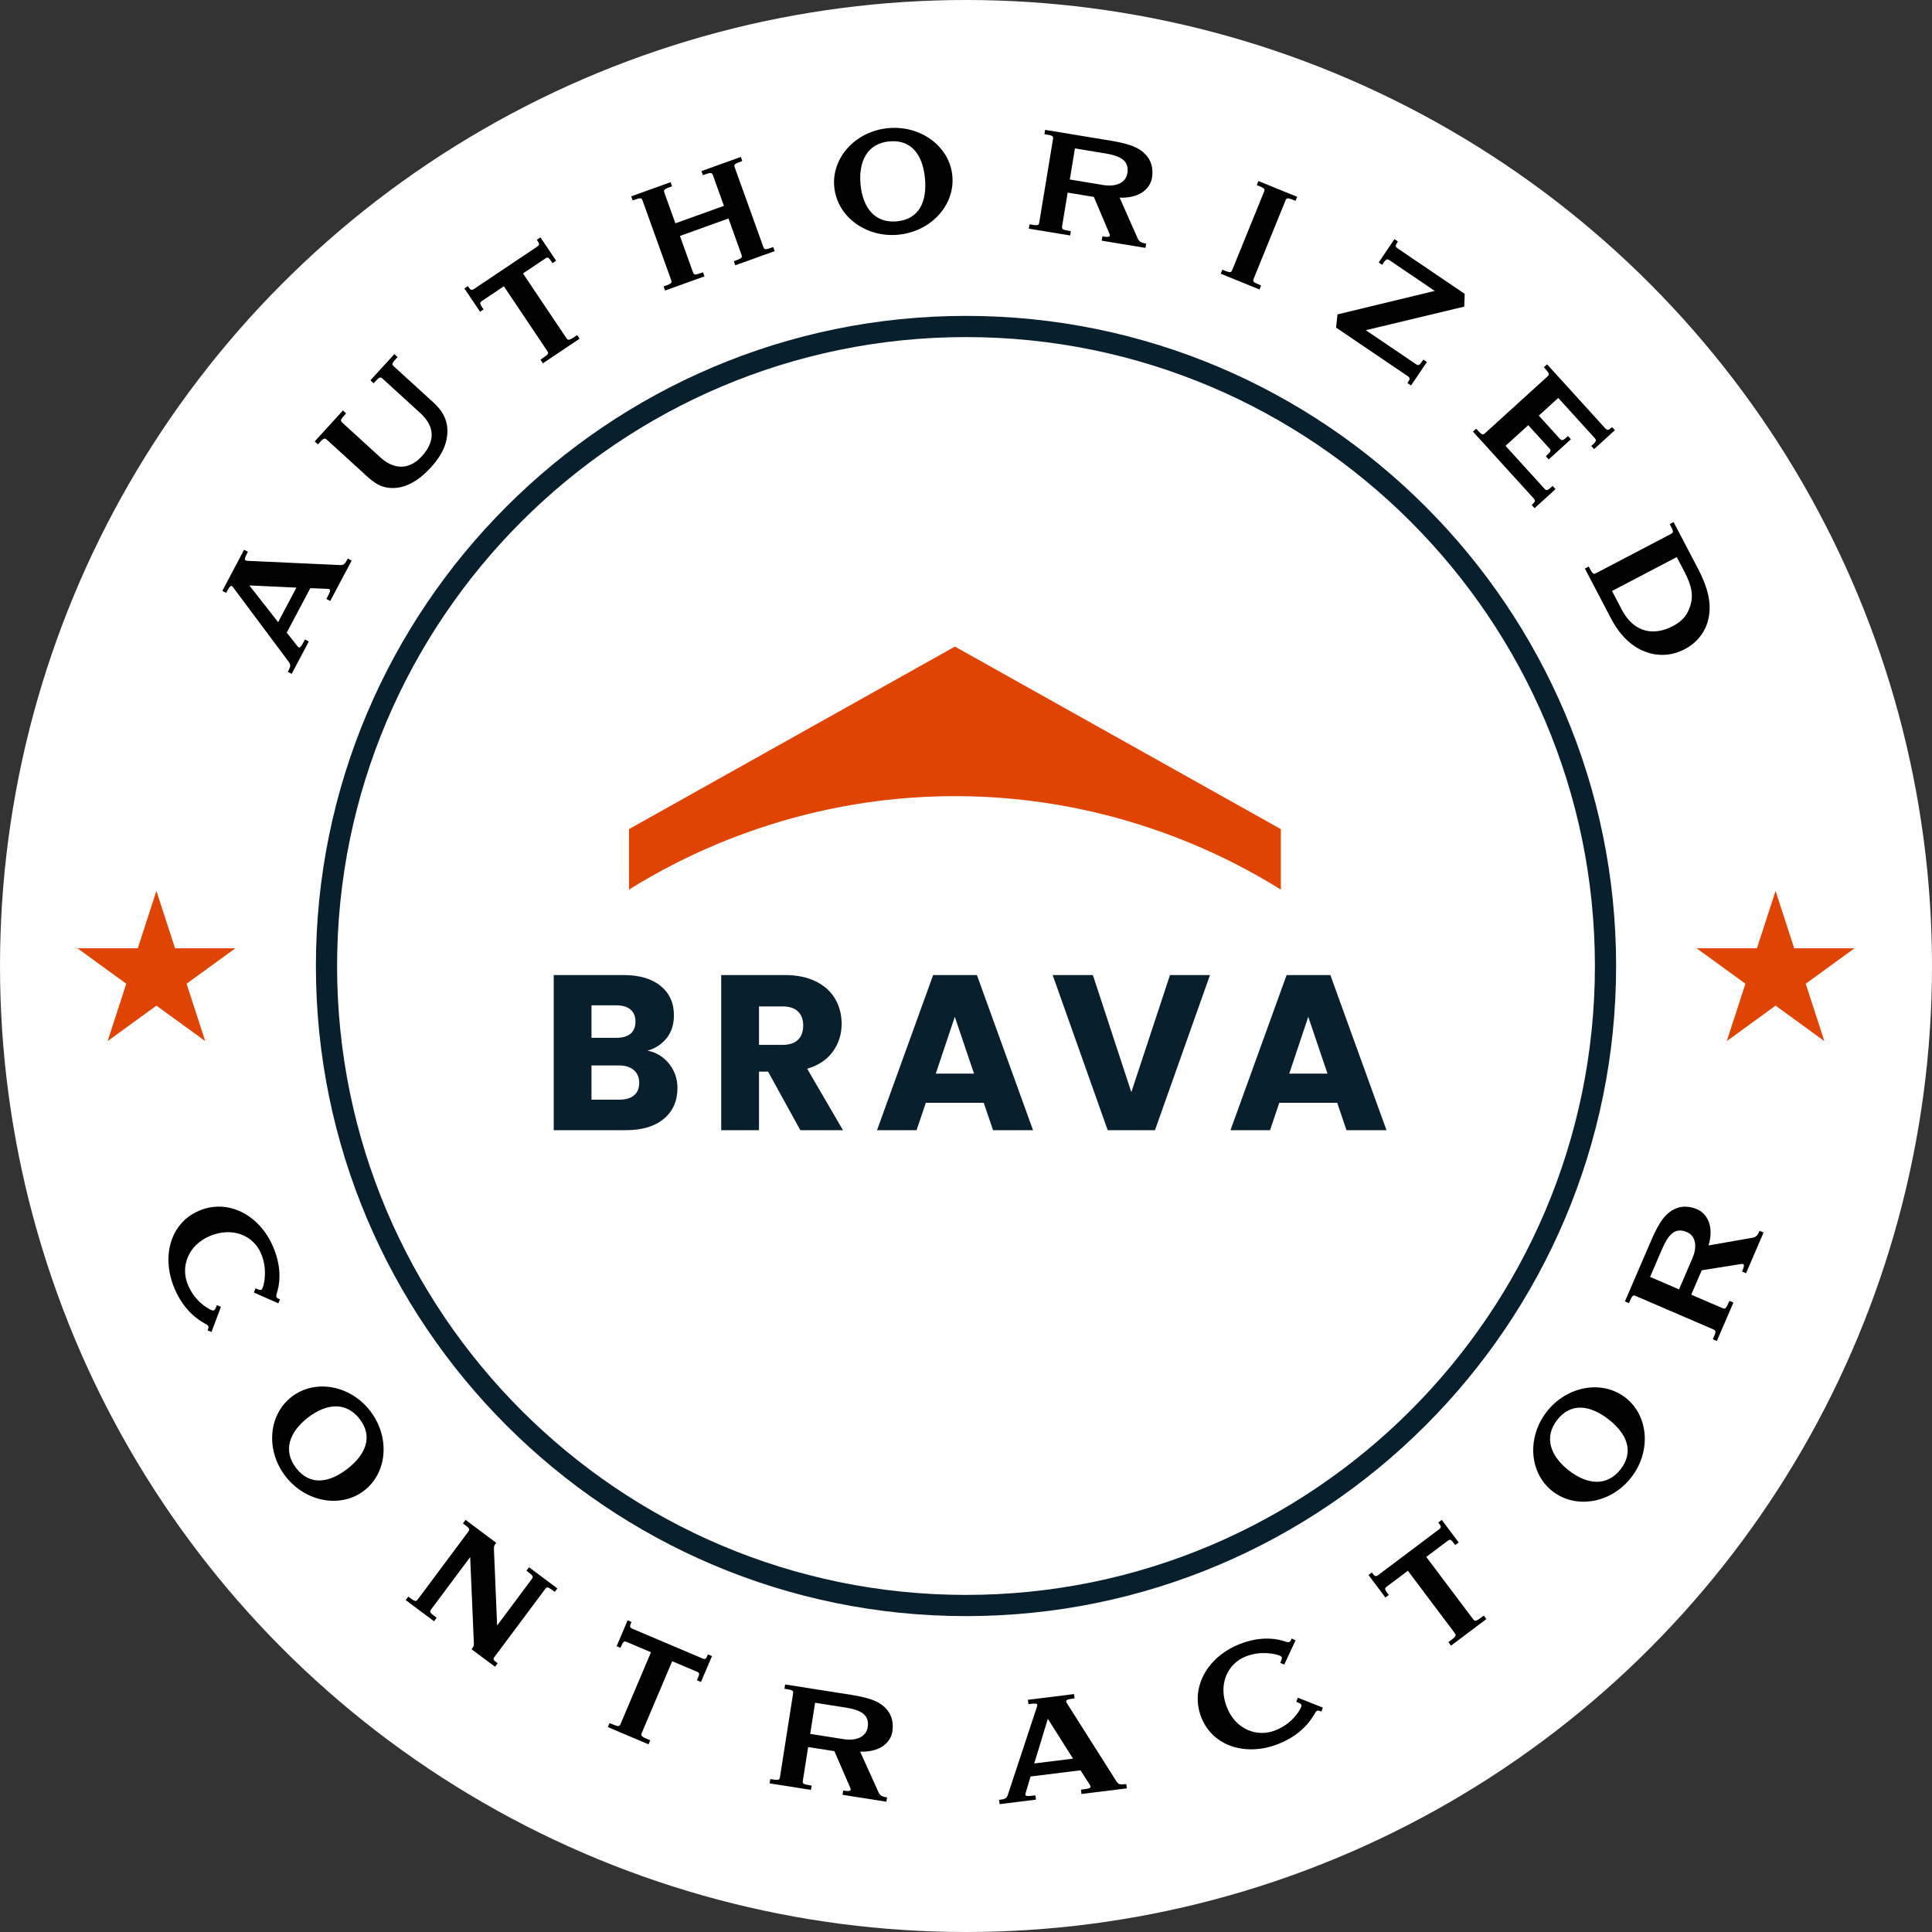 <svg xmlns="http://www.w3.org/2000/svg" id="Layer_2" viewBox="0 0 150.078 150.078"><rect x="0" y="0" width="150.078" height="150.078" fill="#333333" stroke="none"/><defs><style>.cls-1{fill:#081f2d;}.cls-2{fill:#e04403;}.cls-3{fill:#fff;}</style></defs><g id="Layer_1-2"><g id="FULL_COLOR"><circle id="BG_WHITE" class="cls-3" cx="75.039" cy="75.039" r="75.039"></circle><g id="BADGE"><polygon class="cls-2" points="14.494 76.416 18.283 73.662 13.599 73.662 12.15 69.206 10.703 73.662 6.019 73.662 9.808 76.416 8.361 80.872 12.15 78.118 15.941 80.872 14.494 76.416"></polygon><polygon class="cls-2" points="144.059 73.662 139.374 73.662 137.927 69.206 136.479 73.662 131.794 73.662 135.585 76.416 134.137 80.872 137.927 78.118 141.717 80.872 140.27 76.416 144.059 73.662"></polygon><path class="cls-1" d="M125.54,75.039c0-27.846-22.654-50.501-50.5-50.501s-50.501,22.654-50.501,50.501,22.655,50.501,50.501,50.501,50.5-22.655,50.5-50.501ZM75.039,123.893c-26.938,0-48.854-21.916-48.854-48.854s21.916-48.854,48.854-48.854,48.854,21.916,48.854,48.854-21.916,48.854-48.854,48.854Z"></path><path class="cls-1" d="M50.307,81.613c.618-.183,1.113-.509,1.485-.979.372-.469.558-1.058.558-1.768,0-.961-.346-1.722-1.039-2.283-.692-.561-1.65-.841-2.875-.841h-5.424v12.05h5.613c1.258,0,2.239-.295,2.944-.884.704-.589,1.056-1.388,1.056-2.395,0-.698-.212-1.319-.635-1.862-.424-.543-.984-.889-1.682-1.038ZM45.947,78.094h1.923c.48,0,.85.109,1.107.326.258.218.386.532.386.944,0,.412-.129.724-.386.936-.257.212-.627.318-1.107.318h-1.923v-2.523ZM49.251,85.088c-.269.223-.65.335-1.142.335h-2.163v-2.661h2.128c.492,0,.878.12,1.159.361.28.24.421.572.421.995,0,.424-.135.747-.404.97Z"></path><path class="cls-1" d="M64.701,81.681c.452-.629.678-1.344.678-2.145,0-.71-.166-1.353-.497-1.931-.332-.578-.833-1.032-1.502-1.365-.669-.332-1.479-.498-2.429-.498h-4.927v12.05h2.935v-4.549h.704l2.506,4.549h3.313l-2.78-4.772c.881-.263,1.547-.71,2-1.339ZM61.989,80.771c-.269.263-.672.395-1.21.395h-1.819v-2.987h1.819c.538,0,.941.132,1.21.395.269.263.403.624.403,1.082,0,.48-.134.852-.403,1.116Z"></path><path class="cls-1" d="M72.487,75.742l-4.36,12.05h3.073l.721-2.129h4.497l.721,2.129h3.107l-4.36-12.05h-3.399ZM72.693,83.398l1.476-4.412,1.493,4.412h-2.969Z"></path><polygon class="cls-1" points="87.882 84.84 84.895 75.742 81.771 75.742 86.045 87.792 89.718 87.792 93.992 75.742 90.885 75.742 87.882 84.84"></polygon><path class="cls-1" d="M99.944,75.742l-4.36,12.05h3.073l.72-2.129h4.497l.721,2.129h3.107l-4.36-12.05h-3.398ZM100.15,83.398l1.476-4.412,1.493,4.412h-2.97Z"></path><path class="cls-2" d="M99.494,69.104v-4.699l-25.316-14.177-25.315,14.177-.001,4.699c3.604-2.252,12.704-7.27,25.354-7.26,12.606.01,21.673,5.007,25.279,7.26Z"></path><path d="M19.843,100.086l-.128.314,1.903.84.133-.304c-.278-.104-.328-.161-.262-.437.187-.547.486-1.845-.258-3.615-1.052-2.5-3.495-3.79-5.752-2.841-2.257.95-2.961,3.577-1.928,6.033.787,1.869,2.006,2.541,2.448,2.785.239.134.233.214.129.492l.305.106.73-1.948-.314-.128c-.164.446-.224.459-.455.374-.328-.162-1.262-.68-1.798-1.952-.582-1.383-.014-3.067,1.712-3.793,1.737-.73,3.376-.053,3.976,1.374.489,1.161.261,2.26.129,2.628-.09.22-.141.254-.57.07Z"></path><path d="M22.646,108.509c-1.816,1.415-2.015,4.185-.46,6.181,1.562,2.006,4.304,2.5,6.12,1.085,1.807-1.407,1.999-4.187.436-6.192-1.555-1.996-4.289-2.48-6.096-1.073ZM26.995,114.091c-1.4,1.091-2.902,1.349-3.985-.042-1.076-1.382-.503-2.831.897-3.922,1.391-1.084,2.946-1.292,4.022.089,1.083,1.391.457,2.792-.934,3.875Z"></path><path d="M40.894,122.014c.548.408.562.449.397.671l-2.675,3.585-.245-5.869c-.005-.213.004-.326.076-.422l.1-.135-2.384-1.778-.201.27c.548.408.562.449.397.67l-3.887,5.211c-.165.221-.208.219-.756-.19l-.201.27,2.202,1.642.201-.269c-.558-.416-.572-.457-.407-.678l3.012-4.038.283,6.601c.012.204-.004.326-.076.423l-.101.135,1.827,1.362.201-.27c-.365-.272-.38-.313-.215-.534l3.887-5.21c.165-.222.208-.219.766.197l.201-.27-2.201-1.643-.201.27Z"></path><path d="M54.54,128.817l-5.38-2.281c-.265-.112-.259-.188-.109-.541l-.298-.127-.853,2.011.298.127c.225-.53.261-.555.526-.442l1.845.783-2.352,5.545c-.108.255-.15.263-.868-.042l-.131.31,3.16,1.34.131-.31c-.718-.305-.753-.346-.645-.6l2.352-5.546,1.889.801c.265.113.262.15.037.681l.31.132.853-2.011-.31-.132c-.15.354-.189.416-.454.303Z"></path><path d="M66.075,131.648l-5.086-.799-.052.332c.676.106.708.136.665.408l-1.009,6.426c-.043.272-.082.291-.758.185l-.052.332,3.213.505.052-.332c-.676-.106-.72-.138-.677-.41l.406-2.585,2.039.32,1.23,2.842c.117.261-.058.294-.544.218l-.052.332,3.403.534.052-.332c-.403-.062-.536-.145-.665-.407l-1.424-3.152c.663.031,1.305-.11,1.768-.427.396-.277.665-.673.735-1.123.095-.605-.021-1.183-.333-1.596-.492-.66-1.215-1.005-2.911-1.271ZM67.405,134.164c-.123.782-.923,1.082-1.872.934l-2.597-.408.38-2.419,2.324.365c1.067.168,1.93.474,1.765,1.528Z"></path><path d="M86.726,138.378l-3.849-6.072c-.153-.259-.002-.302.594-.376l-.042-.333-3.582.445.041.334c.619-.077.765-.071.656.22l-2.257,6.832c-.097.29-.236.331-.677.386l.041.333,2.821-.351-.042-.333c-.702.087-.858.095-.751-.209l.376-1.255,3.88-.482.719,1.119c.167.27.014.3-.688.388l.041.333,3.523-.438-.042-.334c-.452.057-.598.051-.763-.207ZM80.34,136.985l1.056-3.467,1.956,3.093-3.012.374Z"></path><path d="M100.69,132.192c.443.173.454.232.365.462-.168.325-.705,1.25-1.987,1.761-1.395.555-3.067-.046-3.761-1.786-.697-1.751.013-3.377,1.451-3.95,1.172-.466,2.266-.217,2.631-.078.219.095.252.146.06.571l.312.134.877-1.887-.301-.139c-.109.276-.167.325-.441.254-.544-.197-1.836-.522-3.621.188-2.521,1.004-3.857,3.423-2.952,5.698.906,2.275,3.52,3.031,5.996,2.045,1.885-.75,2.58-1.957,2.833-2.394.139-.236.219-.229.495-.12l.112-.303-1.935-.768-.134.312Z"></path><path d="M114.415,125.758l-3.623-4.818,1.642-1.233c.23-.174.262-.152.607.309l.27-.202-1.314-1.747-.269.202c.231.308.265.372.034.546l-4.674,3.515c-.23.173-.293.13-.523-.178l-.26.195,1.313,1.747.26-.195c-.347-.461-.349-.504-.119-.677l1.604-1.205,3.623,4.817c.166.221.151.262-.473.731l.202.269,2.745-2.064-.202-.269c-.624.469-.677.479-.843.258Z"></path><path d="M126.269,108.572c-1.808-1.41-4.552-.918-6.117,1.087-1.559,1.996-1.362,4.769.445,6.179,1.816,1.418,4.553.936,6.111-1.061,1.565-2.006,1.377-4.787-.439-6.205ZM125.886,114.135c-1.078,1.381-2.625,1.179-4.025.086-1.391-1.086-1.973-2.545-.895-3.926,1.086-1.391,2.598-1.124,3.988-.038,1.4,1.093,2.017,2.487.932,3.878Z"></path><path d="M136.124,96.149l-3.405.598c.195-.635.217-1.291.025-1.818-.17-.452-.486-.81-.905-.99-.562-.242-1.149-.273-1.627-.074-.761.312-1.274.927-1.952,2.503l-2.036,4.726.309.133c.271-.628.307-.651.56-.542l5.972,2.572c.253.109.261.151-.01.779l.309.133,1.286-2.985-.309-.133c-.271.628-.312.662-.564.554l-2.402-1.035.816-1.895,3.057-.486c.282-.048.271.13.076.582l.309.133,1.362-3.162-.309-.133c-.162.375-.273.483-.561.542ZM131.465,97.747l-1.039,2.412-2.247-.968.93-2.159c.428-.991.938-1.751,1.918-1.329.728.313.818,1.162.438,2.044Z"></path><path d="M18.125,45.645l4.305,5.769c.183.246.136.384-.071.776l.297.157,1.33-2.513-.297-.157c-.331.625-.414.758-.602.496l-.813-1.028,1.831-3.457,1.329.052c.316.018.254.162-.077.787l.297.157,1.662-3.139-.297-.157c-.213.403-.302.519-.607.506l-7.186-.329c-.3-.023-.248-.172.032-.703l-.297-.157-1.689,3.192.297.157c.292-.552.38-.667.557-.411ZM23.026,45.647l-1.421,2.683-2.236-2.854,3.657.171Z"></path><path d="M25.411,34.175l3.032,2.766c.691.631,1.306,1.062,2.362.954.77-.078,1.685-.511,2.679-1.601.995-1.09,1.274-2.038,1.272-2.819-.005-1.028-.528-1.7-1.113-2.234l-3.032-2.766c-.204-.186-.197-.229.271-.743l-.248-.227-1.859,2.039.248.227c.469-.514.511-.524.715-.339l2.917,2.661c.992.905,1.292,2.056.111,3.35-1.052,1.153-2.249.97-3.207.097l-2.943-2.685c-.203-.186-.197-.229.272-.743l-.249-.227-2.191,2.403.248.227c.461-.505.512-.525.715-.339Z"></path><path d="M37.559,24.035c-.321-.478-.321-.521-.082-.682l1.664-1.116,3.354,5.002c.154.229.138.269-.51.704l.187.279,2.85-1.912-.187-.279c-.647.435-.701.441-.854.212l-3.355-5.002,1.704-1.143c.239-.161.269-.137.59.341l.279-.187-1.217-1.813-.279.187c.214.319.244.385.005.546l-4.853,3.255c-.238.16-.299.114-.513-.205l-.269.181,1.216,1.813.27-.181Z"></path><path d="M49.925,15.608l2.2,6.12c.094.259.067.294-.576.525l.114.316,3.06-1.1-.113-.316c-.644.231-.697.225-.791-.035l-1.002-2.789,3.771-1.356,1.002,2.789c.094.26.057.299-.587.53l.113.316,3.061-1.1-.114-.316c-.644.231-.686.221-.778-.039l-2.2-6.12c-.094-.26-.067-.294.576-.526l-.114-.316-3.06,1.1.113.316c.644-.231.697-.225.791.035l.844,2.349-3.771,1.356-.844-2.349c-.094-.26-.057-.298.587-.53l-.113-.316-3.061,1.1.114.316c.644-.231.686-.221.778.039Z"></path><path d="M69.766,18.234c2.532-.236,4.427-2.281,4.213-4.575-.213-2.282-2.452-3.941-4.985-3.705-2.521.235-4.403,2.279-4.19,4.561.214,2.294,2.441,3.954,4.963,3.719ZM69.089,10.982c1.757-.164,2.6,1.119,2.763,2.875.165,1.769-.427,3.173-2.184,3.337-1.744.163-2.657-1.102-2.822-2.87-.164-1.756.499-3.18,2.243-3.342Z"></path><path d="M83.183,17.959c-.675-.111-.719-.143-.674-.415l.426-2.582,2.037.336,1.208,2.851c.115.262-.061.294-.546.214l-.055.332,3.398.561.055-.332c-.402-.066-.535-.149-.662-.413l-1.399-3.162c.663.036,1.306-.101,1.771-.414.398-.275.67-.668.744-1.118.1-.604-.012-1.182-.32-1.598-.486-.664-1.207-1.014-2.9-1.293l-5.08-.838-.055.332c.675.111.707.141.662.413l-1.059,6.418c-.045.272-.085.29-.76.179l-.055.332,3.209.529.055-.332ZM83.501,11.528l2.321.383c1.065.176,1.927.488,1.753,1.542-.129.782-.932,1.075-1.879.919l-2.594-.428.398-2.416Z"></path><path d="M97.962,22.175c-.633-.257-.669-.297-.564-.553l2.447-6.021c.104-.256.158-.26.791-.002l.126-.311-3.01-1.224-.127.311c.634.258.657.293.554.549l-2.448,6.021c-.104.255-.146.264-.779.006l-.126.312,3.01,1.224.127-.311Z"></path><path d="M109.332,29.754l.277.188,1.231-1.818-.277-.188c-.323.477-.363.493-.602.332l-3.864-2.618,7.647-1.833.034-.992-5.186-3.513c-.229-.154-.218-.234-.003-.552l-.268-.182-1.225,1.808.268.182c.323-.477.373-.486.602-.332l3.486,2.362-7.554,1.824-.114,1.024,5.543,3.755c.238.162.218.234.003.552Z"></path><path d="M118.981,39.225l.226.249,1.625-1.477-.226-.249c-.427.387-.469.394-.663.181l-2.994-3.295,1.767-1.606,1.606,1.767c.194.213.184.255-.243.643l.227.249,1.723-1.566-.226-.249c-.418.379-.47.394-.663.181l-1.606-1.767,1.51-1.373,2.801,3.082c.194.213.191.264-.234.652l.218.24,1.616-1.469-.218-.24c-.284.258-.362.28-.556.067l-4.496-4.946-.249.226c.46.506.467.549.263.735l-4.813,4.375c-.204.186-.246.175-.706-.331l-.249.226,4.689,5.16c.194.213.157.279-.127.538Z"></path><path d="M129.777,41.489l-5.765,3.019c-.245.128-.282.107-.601-.499l-.297.156,2.026,3.871c.741,1.415,1.708,2.277,2.805,2.638.924.316,1.954.264,2.922-.243.915-.479,1.481-1.209,1.751-2.014.374-1.199.217-2.458-.735-4.277l-1.877-3.584-.298.156c.317.606.312.649.068.777ZM130.251,43.274l.59,1.127c.591,1.127.718,1.887.443,2.709-.219.643-.532,1.105-1.352,1.534-1.372.718-2.969.593-3.955-1.29l-.757-1.446,5.03-2.634Z"></path></g></g></g></svg>